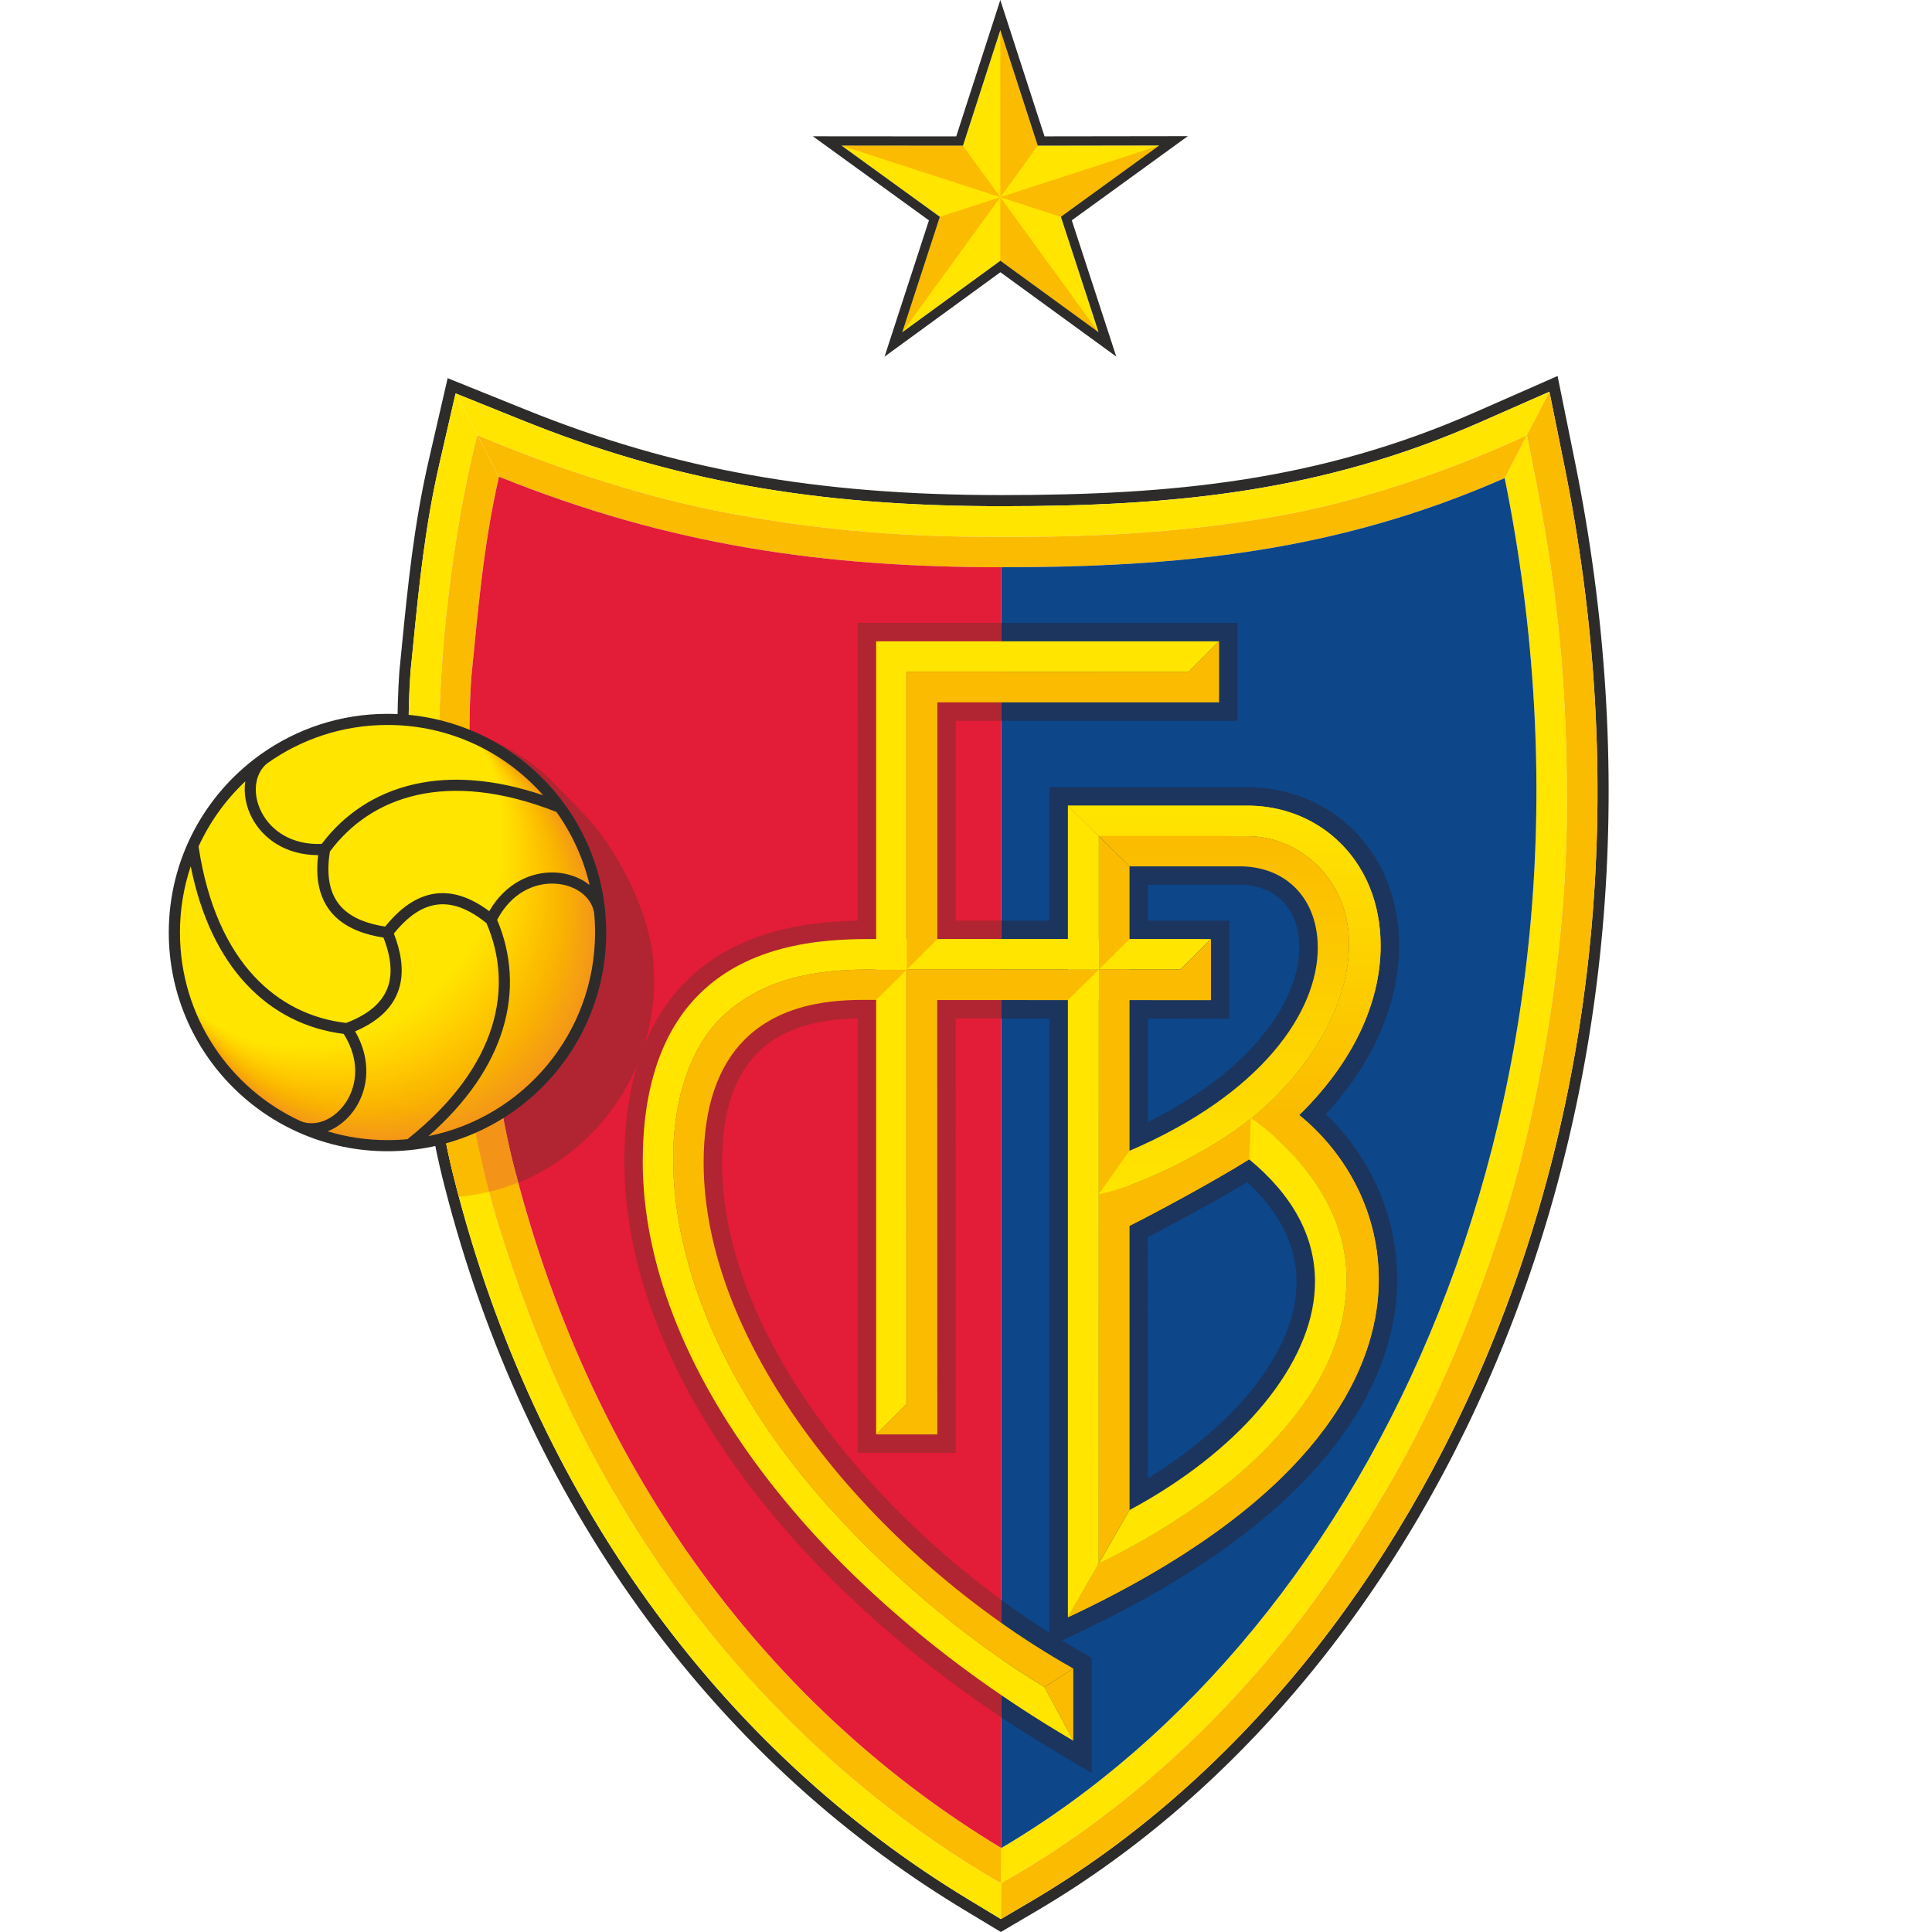 <svg width="50" height="50" viewBox="0 0 50 50" fill="none" xmlns="http://www.w3.org/2000/svg">
<g clip-path="url(#clip0_4510_7913)">
<path d="M38.707 34.526C36.157 40.926 31.898 46.134 26.715 49.187L25.903 49.665L25.098 49.178C18.569 45.241 13.844 38.662 11.792 30.654C11.047 27.839 10.571 22.543 10.571 19.115C10.571 18.471 10.587 17.892 10.622 17.409L10.624 17.384L10.69 16.724C10.84 15.206 10.995 13.636 11.376 11.983L11.79 10.181L13.505 10.872C17.378 12.435 21.089 13.101 25.913 13.101C30.386 13.101 34.205 12.732 38.304 10.928L40.099 10.138L40.487 12.06C42.067 19.869 41.451 27.637 38.707 34.526ZM40.77 12.002L40.31 9.73L39.983 9.875L38.188 10.664C34.135 12.448 30.349 12.813 25.913 12.813C21.128 12.813 17.449 12.153 13.613 10.605L11.585 9.787L11.094 11.918C10.71 13.59 10.554 15.169 10.403 16.696L10.338 17.356C10.337 17.363 10.335 17.387 10.335 17.387C10.301 17.87 10.283 18.451 10.283 19.115C10.283 22.462 10.753 27.854 11.513 30.729C13.583 38.807 18.355 45.448 24.949 49.425L25.902 50L26.861 49.435C32.099 46.349 36.401 41.093 38.975 34.632C41.74 27.692 42.361 19.867 40.77 12.002" fill="#2D2C2B"/>
<path d="M18.497 13.21C21.853 13.886 24.596 13.894 25.912 13.894C27.257 13.894 30.342 13.899 33.496 13.274C36.723 12.627 39.517 11.261 39.517 11.261L40.099 10.138L38.305 10.928C34.205 12.732 30.386 13.101 25.914 13.101C21.09 13.101 17.379 12.435 13.505 10.872L11.79 10.181L12.353 11.26C12.353 11.26 15.32 12.57 18.497 13.21" fill="#FFE500"/>
<path d="M34.75 40.36C36.245 38.077 37.599 35.686 38.927 31.536C39.616 29.38 40.552 25.206 40.552 20.807C40.552 16.857 40.168 14.481 39.527 11.311C39.52 11.278 39.517 11.261 39.517 11.261L38.94 12.373C42.159 28.283 35.532 42.16 25.913 47.827L25.904 49.664L25.909 48.735C30.392 46.224 33.349 42.496 34.75 40.36Z" fill="#FFE500"/>
<path d="M25.754 48.653C23.948 47.594 20.058 45.023 16.785 40.077C14.98 37.324 13.855 34.769 12.901 31.71C11.855 28.353 11.359 23 11.359 19.407C11.359 16.312 11.867 13.156 12.347 11.273L12.353 11.259L11.79 10.181L11.376 11.983C10.995 13.636 10.84 15.206 10.69 16.724L10.624 17.385L10.623 17.409C10.588 17.892 10.571 18.471 10.571 19.115C10.571 22.543 11.048 27.839 11.792 30.654C13.844 38.662 18.569 45.241 25.098 49.178L25.904 49.665L25.909 48.736L25.754 48.653Z" fill="#FFE500"/>
<path d="M33.496 13.274C30.342 13.899 27.257 13.894 25.913 13.894C24.595 13.894 21.854 13.886 18.497 13.21C15.32 12.57 12.353 11.26 12.353 11.26L12.914 12.337C17.33 14.117 21.334 14.68 25.913 14.68C30.493 14.68 34.579 14.292 38.94 12.373L39.517 11.261C39.515 11.262 36.722 12.627 33.496 13.274Z" fill="#FBBB00"/>
<path d="M39.527 11.311C40.168 14.481 40.552 16.857 40.552 20.806C40.552 25.206 39.616 29.381 38.927 31.536C37.599 35.686 36.245 38.078 34.75 40.36C33.349 42.497 30.392 46.224 25.909 48.735L25.904 49.665L26.715 49.187C31.899 46.133 36.157 40.926 38.708 34.526C41.452 27.637 42.068 19.869 40.488 12.06L40.099 10.138L39.517 11.26C39.517 11.26 39.52 11.278 39.527 11.311Z" fill="#FBBB00"/>
<path d="M12.914 12.337L12.353 11.26L12.347 11.273C11.867 13.156 11.359 16.313 11.359 19.407C11.359 23 11.855 28.353 12.901 31.71C13.855 34.769 14.98 37.324 16.785 40.077C20.058 45.023 23.948 47.594 25.755 48.653L25.909 48.736L25.914 47.826C20.023 44.273 15.369 38.259 13.32 30.257C12.495 27.144 11.983 20.486 12.197 17.523C12.371 15.814 12.505 14.115 12.914 12.337Z" fill="#FBBB00"/>
<path d="M25.913 14.68C21.334 14.68 17.33 14.117 12.914 12.337C12.505 14.115 12.371 15.814 12.198 17.523C11.983 20.486 12.495 27.144 13.32 30.257C15.369 38.259 20.022 44.273 25.913 47.826V14.68Z" fill="#E31C37"/>
<path d="M25.914 47.826C35.532 42.16 42.159 28.283 38.941 12.373C34.579 14.292 30.493 14.68 25.914 14.68V47.826Z" fill="#0D4689"/>
<path d="M32.278 30.594C33.124 31.376 33.555 32.24 33.555 33.173C33.555 33.276 33.55 33.379 33.54 33.484C33.377 35.111 31.932 36.889 29.708 38.257C29.708 36.892 29.704 32.549 29.703 32.019C30.356 31.682 31.439 31.098 32.278 30.594ZM32.085 22.897C32.873 22.897 33.434 23.344 33.585 24.092C33.612 24.226 33.626 24.367 33.626 24.514C33.626 25.867 32.446 27.681 29.707 29.038C29.707 28.153 29.706 26.98 29.706 26.358C30.306 26.359 31.816 26.361 31.816 26.361V23.825C31.816 23.825 30.306 23.825 29.707 23.825C29.707 23.459 29.707 23.263 29.708 22.897H32.085V22.897ZM25.913 44.445C26.406 44.774 26.914 45.093 27.433 45.4L28.254 45.884V42.905L27.978 42.748C27.813 42.654 27.648 42.556 27.482 42.457C27.703 42.352 27.938 42.241 27.938 42.241C34.235 39.259 35.863 35.994 36.12 33.781C36.146 33.556 36.159 33.33 36.159 33.106C36.159 31.505 35.495 29.975 34.313 28.833C35.696 27.327 36.207 25.78 36.207 24.476C36.207 23.849 36.089 23.279 35.895 22.797C35.291 21.302 33.903 20.373 32.273 20.373H27.161C27.161 20.373 27.16 23.053 27.159 23.825H25.913L25.908 26.357H27.159C27.159 27.373 27.161 42.012 27.161 42.258C26.741 41.992 26.324 41.708 25.911 41.406L25.913 44.445V44.445ZM25.91 18.655H32.026V16.12H31.481H25.911L25.91 18.655Z" fill="#1B355F"/>
<path d="M25.911 16.12H22.199C22.199 16.12 22.198 22.893 22.198 23.828C21.012 23.852 19.123 24.03 17.752 25.4C16.695 26.457 16.159 28.024 16.159 30.06C16.159 32.745 17.265 35.627 19.358 38.397C21.038 40.621 23.282 42.688 25.912 44.444L25.912 41.405C22.063 38.581 18.686 34.213 18.686 30.084C18.686 28.804 18.999 27.846 19.616 27.235C20.373 26.485 21.466 26.369 22.199 26.355V37.6H24.734C24.734 37.6 24.732 27.343 24.731 26.358H25.898L25.91 23.825H24.734V18.655H25.906L25.911 16.12Z" fill="#B02531"/>
<path d="M23.467 17.391C23.601 17.391 30.758 17.39 30.758 17.39L31.549 16.597H31.481H22.675V37.124L23.466 36.331C23.466 36.331 23.467 17.523 23.467 17.391Z" fill="#FFE500"/>
<path d="M27.778 43.182L27.744 43.163C25.176 41.708 22.805 39.647 21.07 37.358C19.199 34.89 18.21 32.375 18.21 30.084C18.21 28.672 18.57 27.6 19.28 26.896C20.331 25.855 21.863 25.871 22.599 25.878C22.599 25.878 22.637 25.878 22.675 25.878L23.468 25.093H23.466C23.428 25.092 22.507 25.091 22.507 25.091C21.206 25.091 19.823 25.273 18.732 26.27C17.937 26.996 17.405 28.341 17.422 30.07C17.445 32.505 18.484 35.189 20.348 37.661C22.085 39.966 24.573 42.151 26.912 43.587L27.029 43.659L27.778 43.182Z" fill="#FBBB00"/>
<path d="M27.029 43.659L27.777 45.05V43.182L27.029 43.659Z" fill="#FBBB00"/>
<path d="M22.675 24.301C21.646 24.301 19.522 24.304 18.089 25.737C17.124 26.702 16.634 28.156 16.634 30.06C16.634 32.64 17.707 35.424 19.737 38.11C21.695 40.701 24.44 43.08 27.675 44.989L27.778 45.05L27.029 43.659L26.911 43.587C24.573 42.151 22.086 39.966 20.348 37.661C18.484 35.189 17.446 32.505 17.422 30.07C17.405 28.341 17.937 26.997 18.732 26.27C19.823 25.273 21.206 25.091 22.507 25.091C22.507 25.091 22.634 25.092 22.673 25.092H23.468L22.675 24.301Z" fill="#FFE500"/>
<path d="M23.468 25.092L30.547 25.091L31.339 24.302L22.674 24.301" fill="#FFE500"/>
<path d="M23.467 25.091C23.466 30.336 23.466 36.331 23.466 36.331L22.676 37.123H24.258C24.258 37.123 24.255 26.015 24.255 25.881C24.383 25.881 31.34 25.884 31.34 25.884V24.301L30.548 25.091H23.467Z" fill="#FBBB00"/>
<path d="M24.259 24.302H24.258V18.178H31.55V16.596L30.759 17.387C30.759 17.387 23.602 17.388 23.468 17.388C23.468 17.446 23.468 21.045 23.467 25.091L24.259 24.302Z" fill="#FBBB00"/>
<path d="M32.186 21.637C32.186 21.637 31.024 21.64 32.307 21.64C33.589 21.64 34.916 22.716 34.916 24.424C34.916 26.133 33.763 27.833 32.391 28.937C31.259 29.848 29.376 30.736 28.434 30.905L29.228 31.727C29.866 31.406 31.364 30.606 32.33 30.004L33.625 28.857C35.172 27.341 35.731 25.77 35.731 24.476C35.731 23.915 35.627 23.406 35.453 22.976C34.923 21.664 33.705 20.85 32.273 20.85H27.637L28.438 21.639L32.186 21.637Z" fill="#FBBB00"/>
<path d="M28.438 25.091L28.436 40.466L29.233 39.08L29.232 25.091H28.438Z" fill="#FBBB00"/>
<path d="M29.232 24.302V22.421L28.438 21.639L28.438 25.091L29.232 24.302Z" fill="#FBBB00"/>
<path d="M34.85 33.077C34.85 34.459 34.326 35.942 32.632 37.625C30.938 39.307 28.436 40.466 28.436 40.466L27.637 41.856L27.735 41.81C33.834 38.921 35.404 35.819 35.647 33.726C35.671 33.519 35.682 33.312 35.682 33.107C35.682 31.481 34.938 29.932 33.625 28.857L32.369 28.935C32.369 28.935 34.85 30.526 34.85 33.077Z" fill="#FBBB00"/>
<path d="M27.637 20.849L28.438 21.638L32.186 21.637C32.186 21.637 31.024 21.64 32.307 21.64C33.589 21.64 34.916 22.715 34.916 24.424C34.916 26.132 33.764 27.831 32.393 28.935L33.625 28.857C35.171 27.341 35.731 25.77 35.731 24.476C35.731 23.915 35.627 23.405 35.453 22.975C34.924 21.663 33.705 20.849 32.272 20.849H27.637V20.849Z" fill="url(#paint0_linear_4510_7913)"/>
<path d="M32.37 28.954C31.236 29.858 29.37 30.737 28.434 30.905L29.227 31.727C29.866 31.406 31.364 30.606 32.329 30.004L32.37 28.954Z" fill="#FBBB00"/>
<path d="M34.85 33.077C34.85 34.459 34.326 35.942 32.632 37.625C30.938 39.307 28.436 40.466 28.436 40.466L27.637 41.856L27.735 41.81C33.834 38.921 35.404 35.819 35.647 33.726C35.671 33.519 35.682 33.312 35.682 33.107C35.682 31.481 34.938 29.932 33.625 28.857L32.369 28.935C32.369 28.935 34.85 30.526 34.85 33.077Z" fill="#FBBB00"/>
<path d="M32.632 37.625C34.326 35.943 34.849 34.459 34.849 33.077C34.849 30.526 32.37 28.935 32.37 28.935L32.33 30.005C33.459 30.939 34.032 32.001 34.032 33.166C34.032 33.286 34.026 33.408 34.013 33.531C33.819 35.479 31.99 37.598 29.233 39.08L28.436 40.467C28.437 40.466 30.937 39.307 32.632 37.625Z" fill="#FFE500"/>
<path d="M28.438 21.638L29.232 22.421H32.085C33.102 22.421 33.855 23.025 34.052 23.997C34.087 24.167 34.104 24.344 34.104 24.526C34.104 26.185 32.658 28.313 29.23 29.783L28.434 30.905C29.375 30.736 31.259 29.847 32.39 28.937C33.763 27.832 34.915 26.133 34.915 24.424C34.915 22.716 33.589 21.64 32.306 21.64C31.024 21.64 32.186 21.637 32.186 21.637L28.438 21.638Z" fill="url(#paint1_linear_4510_7913)"/>
<path d="M27.637 25.881C27.637 28.952 27.637 33.896 27.637 41.856L28.436 40.465L28.438 25.09L27.637 25.881Z" fill="#FFE500"/>
<path d="M28.438 25.091V21.639L27.637 20.85C27.637 20.85 27.637 20.063 27.637 25.091H28.438Z" fill="#FFE500"/>
<path d="M16.902 24.823C16.902 24.821 16.902 24.82 16.901 24.818C16.77 23.48 15.916 21.868 15.015 20.967L14.201 20.133C13.673 19.612 12.848 19.172 12.15 18.888C12.125 22.199 12.605 27.559 13.32 30.258C13.35 30.377 13.383 30.493 13.415 30.611C15.475 29.763 16.929 27.736 16.929 25.374C16.929 25.199 16.919 25.025 16.904 24.854C16.904 24.843 16.904 24.834 16.902 24.823Z" fill="#B02531"/>
<path d="M11.364 19.964C11.098 19.964 10.837 19.984 10.582 20.021C10.654 23.42 11.11 28.077 11.792 30.655C11.82 30.761 11.849 30.866 11.877 30.972C12.142 30.948 12.402 30.904 12.655 30.844C11.825 27.669 11.407 23.226 11.364 19.964Z" fill="#FBBB00"/>
<path d="M12.655 30.844C12.916 30.782 13.169 30.702 13.413 30.604C13.382 30.489 13.35 30.374 13.32 30.258C12.682 27.849 12.231 23.32 12.159 20.02C11.902 19.984 11.64 19.963 11.374 19.963C11.37 19.963 11.367 19.964 11.363 19.964C11.407 23.226 11.826 27.669 12.655 30.844Z" fill="#F39419"/>
<path d="M10.028 29.65C13.075 29.65 15.544 27.181 15.544 24.134C15.544 21.088 13.075 18.618 10.028 18.618C6.982 18.618 4.512 21.088 4.512 24.134C4.512 27.181 6.982 29.65 10.028 29.65Z" fill="#FFE500"/>
<path d="M12.443 19.174C13.003 20.037 13.057 20.541 13.057 21.647C13.057 24.694 10.588 27.163 7.541 27.163C6.435 27.163 5.774 26.758 4.911 26.198" stroke="#FFE500" stroke-width="0.206"/>
<path d="M4.915 26.204C5.777 26.768 6.441 27.175 7.547 27.178C7.92 27.179 8.284 27.143 8.637 27.073C10.732 26.659 12.402 25.055 12.911 22.994C13.017 22.564 13.073 22.114 13.072 21.651C13.069 20.545 13.01 20.038 12.447 19.175" stroke="#FFE400" stroke-width="0.206"/>
<path d="M4.918 26.21C5.779 26.778 6.446 27.189 7.554 27.193C7.927 27.195 8.292 27.16 8.646 27.09C10.748 26.679 12.423 25.069 12.929 23.002C13.034 22.57 13.089 22.119 13.086 21.655C13.081 20.549 13.017 20.038 12.451 19.178" stroke="#FFE400" stroke-width="0.206"/>
<path d="M4.921 26.216C5.781 26.787 6.452 27.201 7.561 27.208C7.935 27.211 8.301 27.177 8.655 27.108C10.764 26.699 12.444 25.083 12.946 23.009C13.051 22.577 13.104 22.124 13.1 21.659C13.092 20.554 13.024 20.039 12.455 19.18" stroke="#FFE400" stroke-width="0.206"/>
<path d="M4.924 26.223C5.784 26.797 6.457 27.214 7.567 27.223C7.942 27.227 8.309 27.193 8.664 27.125C10.78 26.718 12.465 25.098 12.963 23.017C13.068 22.583 13.12 22.129 13.115 21.663C13.104 20.557 13.031 20.04 12.459 19.182" stroke="#FFE300" stroke-width="0.206"/>
<path d="M4.927 26.229C5.786 26.807 6.462 27.226 7.574 27.238C7.949 27.242 8.317 27.21 8.674 27.142C10.795 26.738 12.486 25.111 12.981 23.024C13.085 22.589 13.136 22.134 13.129 21.668C13.115 20.561 13.037 20.04 12.462 19.184" stroke="#FFE200" stroke-width="0.206"/>
<path d="M4.931 26.235C5.788 26.817 6.467 27.239 7.58 27.254C7.956 27.259 8.325 27.227 8.683 27.159C10.811 26.759 12.507 25.126 12.999 23.033C13.102 22.595 13.152 22.139 13.144 21.673C13.127 20.565 13.044 20.042 12.466 19.187" stroke="#FFE200" stroke-width="0.206"/>
<path d="M4.934 26.241C5.79 26.826 6.472 27.252 7.587 27.269C7.963 27.275 8.333 27.243 8.693 27.176C10.827 26.778 12.527 25.14 13.016 23.04C13.119 22.601 13.167 22.144 13.158 21.677C13.139 20.569 13.051 20.043 12.47 19.189" stroke="#FFE200" stroke-width="0.206"/>
<path d="M4.937 26.247C5.793 26.837 6.477 27.264 7.593 27.284C7.971 27.291 8.341 27.26 8.702 27.193C10.842 26.798 12.548 25.154 13.034 23.048C13.136 22.607 13.183 22.149 13.172 21.681C13.151 20.573 13.058 20.043 12.474 19.191" stroke="#FFE100" stroke-width="0.206"/>
<path d="M4.941 26.253C5.795 26.846 6.483 27.277 7.6 27.299C7.978 27.307 8.35 27.277 8.711 27.21C10.858 26.818 12.569 25.168 13.052 23.055C13.152 22.613 13.198 22.154 13.187 21.685C13.16 20.577 13.065 20.044 12.478 19.193" stroke="#FFE000" stroke-width="0.206"/>
<path d="M4.944 26.26C5.797 26.856 6.488 27.289 7.606 27.314C7.985 27.323 8.358 27.294 8.72 27.228C10.873 26.838 12.59 25.183 13.069 23.063C13.169 22.619 13.213 22.159 13.201 21.689C13.171 20.581 13.072 20.045 12.482 19.195" stroke="#FFE000" stroke-width="0.206"/>
<path d="M4.947 26.266C5.8 26.866 6.493 27.302 7.613 27.329C7.992 27.339 8.366 27.31 8.73 27.246C10.889 26.859 12.612 25.197 13.087 23.071C13.186 22.625 13.229 22.164 13.215 21.693C13.183 20.585 13.079 20.045 12.486 19.198" stroke="#FFE000" stroke-width="0.206"/>
<path d="M4.95 26.272C5.802 26.876 6.499 27.315 7.62 27.344C8 27.355 8.374 27.327 8.739 27.262C10.905 26.878 12.633 25.211 13.104 23.078C13.203 22.631 13.245 22.169 13.23 21.697C13.195 20.588 13.086 20.046 12.49 19.199" stroke="#FFDF00" stroke-width="0.206"/>
<path d="M4.953 26.278C5.804 26.885 6.504 27.328 7.626 27.359C8.007 27.371 8.382 27.343 8.748 27.279C10.92 26.898 12.654 25.225 13.121 23.085C13.22 22.638 13.261 22.174 13.244 21.702C13.205 20.593 13.092 20.047 12.494 19.202" stroke="#FFDF00" stroke-width="0.206"/>
<path d="M4.957 26.285C5.806 26.895 6.509 27.34 7.633 27.375C8.014 27.387 8.39 27.36 8.757 27.297C10.936 26.918 12.674 25.239 13.139 23.093C13.236 22.644 13.276 22.179 13.258 21.706C13.216 20.596 13.098 20.048 12.498 19.204" stroke="#FFDF00" stroke-width="0.206"/>
<path d="M4.96 26.291C5.809 26.905 6.514 27.353 7.639 27.39C8.022 27.402 8.399 27.377 8.767 27.314C10.951 26.938 12.695 25.253 13.157 23.101C13.254 22.65 13.292 22.183 13.273 21.71C13.228 20.6 13.106 20.049 12.502 19.206" stroke="#FFDE00" stroke-width="0.206"/>
<path d="M4.963 26.297C5.811 26.915 6.519 27.366 7.645 27.405C8.029 27.419 8.407 27.394 8.776 27.331C10.967 26.958 12.716 25.267 13.174 23.108C13.27 22.656 13.307 22.189 13.287 21.715C13.24 20.605 13.113 20.05 12.505 19.209" stroke="#FFDD00" stroke-width="0.206"/>
<path d="M4.967 26.303C5.814 26.925 6.524 27.378 7.652 27.42C8.036 27.435 8.415 27.41 8.785 27.349C10.983 26.978 12.737 25.282 13.192 23.116C13.287 22.663 13.323 22.194 13.302 21.719C13.251 20.609 13.12 20.05 12.509 19.211" stroke="#FFDD00" stroke-width="0.206"/>
<path d="M4.97 26.309C5.816 26.935 6.53 27.391 7.659 27.435C8.043 27.451 8.423 27.427 8.795 27.366C10.998 26.998 12.758 25.296 13.21 23.123C13.304 22.669 13.339 22.199 13.316 21.723C13.263 20.612 13.126 20.051 12.513 19.213" stroke="#FFDC00" stroke-width="0.206"/>
<path d="M4.973 26.316C5.818 26.945 6.535 27.403 7.664 27.45C8.05 27.467 8.431 27.444 8.804 27.383C11.014 27.018 12.779 25.311 13.227 23.131C13.32 22.675 13.354 22.204 13.33 21.727C13.274 20.616 13.133 20.052 12.517 19.215" stroke="#FFDC00" stroke-width="0.206"/>
<path d="M4.976 26.322C5.82 26.954 6.54 27.417 7.671 27.465C8.058 27.483 8.439 27.461 8.813 27.4C11.029 27.038 12.8 25.325 13.244 23.139C13.338 22.681 13.37 22.209 13.344 21.732C13.285 20.621 13.14 20.053 12.521 19.218" stroke="#FFDB00" stroke-width="0.206"/>
<path d="M4.979 26.328C5.822 26.963 6.545 27.429 7.678 27.48C8.064 27.499 8.448 27.477 8.822 27.417C11.045 27.058 12.821 25.338 13.262 23.146C13.354 22.687 13.385 22.214 13.359 21.736C13.297 20.624 13.147 20.054 12.524 19.219" stroke="#FFDB00" stroke-width="0.206"/>
<path d="M4.983 26.334C5.825 26.974 6.551 27.442 7.685 27.495C8.072 27.515 8.456 27.494 8.832 27.434C11.061 27.078 12.842 25.352 13.28 23.154C13.372 22.693 13.401 22.219 13.374 21.74C13.309 20.628 13.153 20.055 12.528 19.222" stroke="#FFDA00" stroke-width="0.206"/>
<path d="M4.986 26.34C5.827 26.983 6.556 27.454 7.69 27.51C8.079 27.531 8.464 27.511 8.841 27.451C11.076 27.097 12.863 25.366 13.297 23.162C13.388 22.699 13.416 22.224 13.388 21.744C13.32 20.632 13.161 20.055 12.532 19.224" stroke="#FFDA00" stroke-width="0.206"/>
<path d="M4.989 26.346C5.829 26.993 6.561 27.466 7.697 27.525C8.086 27.547 8.472 27.527 8.85 27.468C11.092 27.117 12.884 25.38 13.315 23.169C13.405 22.705 13.433 22.229 13.402 21.748C13.331 20.636 13.167 20.056 12.536 19.226" stroke="#FFD900" stroke-width="0.206"/>
<path d="M4.992 26.352C5.831 27.003 6.567 27.477 7.704 27.54C8.094 27.562 8.48 27.544 8.86 27.485C11.108 27.137 12.905 25.395 13.332 23.177C13.422 22.711 13.448 22.234 13.416 21.752C13.343 20.64 13.174 20.057 12.54 19.228" stroke="#FFD900" stroke-width="0.206"/>
<path d="M4.996 26.358C5.834 27.013 6.571 27.489 7.711 27.555C8.101 27.578 8.489 27.561 8.869 27.503C11.123 27.157 12.926 25.409 13.35 23.184C13.439 22.717 13.464 22.239 13.431 21.756C13.354 20.643 13.181 20.058 12.544 19.23" stroke="#FFD800" stroke-width="0.206"/>
<path d="M4.999 26.365C5.836 27.023 6.577 27.502 7.717 27.571C8.108 27.594 8.497 27.578 8.878 27.52C11.139 27.177 12.947 25.424 13.368 23.192C13.456 22.723 13.48 22.244 13.445 21.761C13.366 20.648 13.188 20.058 12.548 19.232" stroke="#FFD800" stroke-width="0.206"/>
<path d="M5.002 26.371C5.838 27.032 6.582 27.515 7.723 27.586C8.115 27.61 8.504 27.594 8.887 27.537C11.154 27.198 12.967 25.437 13.385 23.2C13.472 22.73 13.495 22.249 13.459 21.765C13.378 20.652 13.194 20.059 12.551 19.235" stroke="#FFD800" stroke-width="0.206"/>
<path d="M5.005 26.377C5.841 27.043 6.587 27.528 7.73 27.601C8.122 27.627 8.513 27.611 8.897 27.555C11.17 27.218 12.989 25.452 13.402 23.207C13.489 22.736 13.511 22.254 13.474 21.77C13.389 20.655 13.201 20.06 12.555 19.238" stroke="#FFD700" stroke-width="0.206"/>
<path d="M5.008 26.383C5.842 27.052 6.592 27.54 7.736 27.616C8.13 27.642 8.521 27.628 8.906 27.571C11.186 27.237 13.01 25.465 13.42 23.215C13.506 22.742 13.526 22.259 13.489 21.773C13.401 20.659 13.208 20.06 12.559 19.239" stroke="#FFD700" stroke-width="0.206"/>
<path d="M5.011 26.39C5.845 27.062 6.597 27.553 7.743 27.631C8.137 27.658 8.529 27.644 8.915 27.589C11.201 27.258 13.031 25.48 13.438 23.223C13.523 22.748 13.542 22.264 13.503 21.778C13.412 20.664 13.215 20.062 12.563 19.242" stroke="#FFD600" stroke-width="0.206"/>
<path d="M5.015 26.396C5.847 27.072 6.603 27.565 7.75 27.646C8.143 27.674 8.537 27.661 8.924 27.606C11.217 27.277 13.051 25.494 13.455 23.23C13.539 22.755 13.558 22.269 13.517 21.782C13.424 20.668 13.222 20.063 12.567 19.244" stroke="#FFD600" stroke-width="0.206"/>
<path d="M5.018 26.402C5.849 27.082 6.608 27.578 7.756 27.661C8.151 27.69 8.545 27.678 8.933 27.623C11.232 27.297 13.072 25.508 13.473 23.238C13.556 22.761 13.573 22.274 13.531 21.786C13.435 20.671 13.228 20.064 12.57 19.246" stroke="#FFD500" stroke-width="0.206"/>
<path d="M5.021 26.408C5.852 27.091 6.613 27.59 7.762 27.676C8.158 27.706 8.553 27.695 8.943 27.64C11.248 27.317 13.093 25.522 13.49 23.245C13.573 22.767 13.589 22.279 13.545 21.79C13.447 20.675 13.235 20.064 12.575 19.247" stroke="#FFD400" stroke-width="0.206"/>
<path d="M5.024 26.414C5.854 27.101 6.619 27.603 7.769 27.692C8.166 27.722 8.561 27.711 8.952 27.657C11.264 27.337 13.114 25.537 13.508 23.253C13.59 22.773 13.605 22.284 13.56 21.795C13.458 20.679 13.242 20.065 12.579 19.25" stroke="#FFD400" stroke-width="0.206"/>
<path d="M5.028 26.42C5.856 27.111 6.624 27.615 7.776 27.707C8.173 27.738 8.57 27.728 8.962 27.674C11.279 27.357 13.136 25.551 13.526 23.261C13.607 22.779 13.62 22.289 13.575 21.799C13.47 20.683 13.249 20.065 12.583 19.253" stroke="#FFD300" stroke-width="0.206"/>
<path d="M5.031 26.427C5.859 27.121 6.628 27.628 7.782 27.722C8.18 27.754 8.577 27.745 8.97 27.692C11.294 27.377 13.156 25.565 13.543 23.268C13.623 22.785 13.636 22.294 13.588 21.803C13.481 20.687 13.256 20.067 12.586 19.255" stroke="#FFD300" stroke-width="0.206"/>
<path d="M5.034 26.433C5.861 27.131 6.634 27.641 7.788 27.737C8.187 27.77 8.586 27.762 8.98 27.709C11.311 27.397 13.177 25.58 13.561 23.276C13.641 22.791 13.652 22.299 13.603 21.807C13.492 20.691 13.263 20.068 12.59 19.257" stroke="#FFD200" stroke-width="0.206"/>
<path d="M5.037 26.439C5.863 27.141 6.639 27.654 7.795 27.752C8.194 27.786 8.594 27.778 8.989 27.726C11.326 27.417 13.198 25.593 13.578 23.284C13.658 22.797 13.668 22.304 13.618 21.812C13.504 20.696 13.27 20.069 12.594 19.259" stroke="#FFD200" stroke-width="0.206"/>
<path d="M5.041 26.445C5.865 27.151 6.645 27.667 7.802 27.767C8.202 27.802 8.602 27.796 8.999 27.743C11.342 27.437 13.219 25.608 13.596 23.291C13.675 22.804 13.684 22.309 13.632 21.816C13.515 20.699 13.277 20.069 12.598 19.262" stroke="#FFD100" stroke-width="0.206"/>
<path d="M5.044 26.451C5.868 27.16 6.65 27.679 7.808 27.782C8.209 27.818 8.61 27.812 9.008 27.76C11.357 27.456 13.24 25.622 13.613 23.299C13.691 22.809 13.699 22.313 13.646 21.82C13.527 20.703 13.283 20.07 12.601 19.264" stroke="#FFD100" stroke-width="0.206"/>
<path d="M5.047 26.458C5.87 27.17 6.655 27.692 7.814 27.797C8.216 27.834 8.618 27.828 9.017 27.778C11.373 27.476 13.261 25.636 13.631 23.306C13.708 22.816 13.714 22.319 13.66 21.824C13.539 20.707 13.29 20.07 12.605 19.266" stroke="#FFD000" stroke-width="0.206"/>
<path d="M5.05 26.464C5.872 27.18 6.66 27.704 7.821 27.812C8.223 27.849 8.627 27.845 9.026 27.795C11.389 27.497 13.282 25.65 13.648 23.314C13.725 22.822 13.73 22.324 13.675 21.828C13.55 20.711 13.297 20.072 12.609 19.268" stroke="#FFD000" stroke-width="0.206"/>
<path d="M5.053 26.47C5.875 27.189 6.666 27.716 7.828 27.828C8.23 27.866 8.635 27.862 9.036 27.812C11.404 27.517 13.303 25.665 13.666 23.321C13.742 22.828 13.746 22.329 13.689 21.833C13.562 20.715 13.304 20.072 12.613 19.27" stroke="#FFCF00" stroke-width="0.206"/>
<path d="M5.057 26.476C5.877 27.199 6.671 27.73 7.834 27.843C8.238 27.882 8.643 27.878 9.045 27.83C11.42 27.536 13.324 25.678 13.684 23.329C13.759 22.834 13.761 22.334 13.704 21.837C13.573 20.719 13.311 20.073 12.617 19.272" stroke="#FFCF00" stroke-width="0.206"/>
<path d="M5.06 26.482C5.879 27.209 6.676 27.742 7.841 27.858C8.245 27.897 8.651 27.895 9.054 27.847C11.435 27.556 13.345 25.693 13.701 23.336C13.775 22.84 13.777 22.339 13.718 21.841C13.585 20.723 13.317 20.074 12.621 19.274" stroke="#FFCE00" stroke-width="0.206"/>
<path d="M5.063 26.488C5.882 27.219 6.681 27.755 7.847 27.873C8.252 27.913 8.659 27.912 9.064 27.864C11.451 27.576 13.366 25.707 13.719 23.344C13.792 22.846 13.793 22.344 13.732 21.845C13.597 20.727 13.325 20.075 12.625 19.277" stroke="#FFCE00" stroke-width="0.206"/>
<path d="M5.066 26.495C5.883 27.229 6.686 27.767 7.854 27.888C8.26 27.93 8.667 27.929 9.073 27.881C11.467 27.596 13.387 25.721 13.736 23.352C13.809 22.853 13.809 22.349 13.747 21.849C13.608 20.73 13.331 20.076 12.629 19.279" stroke="#FFCD00" stroke-width="0.206"/>
<path d="M5.07 26.501C5.886 27.239 6.691 27.779 7.86 27.903C8.267 27.945 8.676 27.945 9.082 27.898C11.482 27.616 13.408 25.735 13.754 23.359C13.826 22.859 13.824 22.354 13.761 21.853C13.62 20.734 13.338 20.077 12.633 19.281" stroke="#FFCD00" stroke-width="0.206"/>
<path d="M5.073 26.507C5.889 27.249 6.697 27.793 7.867 27.918C8.274 27.961 8.684 27.962 9.092 27.915C11.498 27.636 13.428 25.75 13.771 23.367C13.843 22.865 13.84 22.359 13.775 21.857C13.631 20.739 13.345 20.077 12.637 19.284" stroke="#FFCC00" stroke-width="0.206"/>
<path d="M5.076 26.513C5.89 27.258 6.702 27.805 7.873 27.933C8.281 27.978 8.692 27.979 9.101 27.933C11.513 27.656 13.449 25.763 13.789 23.374C13.859 22.871 13.855 22.364 13.789 21.862C13.643 20.743 13.352 20.078 12.64 19.286" stroke="#FFCB00" stroke-width="0.206"/>
<path d="M5.079 26.519C5.893 27.268 6.707 27.818 7.88 27.948C8.288 27.994 8.7 27.996 9.11 27.95C11.529 27.676 13.47 25.778 13.806 23.382C13.876 22.877 13.872 22.369 13.804 21.866C13.654 20.746 13.358 20.079 12.644 19.288" stroke="#FFCB00" stroke-width="0.206"/>
<path d="M5.083 26.526C5.895 27.278 6.712 27.83 7.886 27.963C8.296 28.009 8.708 28.012 9.119 27.967C11.544 27.696 13.491 25.791 13.824 23.39C13.893 22.883 13.887 22.374 13.819 21.87C13.666 20.75 13.365 20.079 12.648 19.29" stroke="#FECB00" stroke-width="0.206"/>
<path d="M5.086 26.532C5.897 27.288 6.718 27.843 7.893 27.979C8.303 28.025 8.716 28.029 9.128 27.984C11.56 27.716 13.513 25.806 13.842 23.398C13.911 22.889 13.903 22.379 13.833 21.875C13.678 20.754 13.372 20.08 12.652 19.292" stroke="#FECA00" stroke-width="0.206"/>
<path d="M5.089 26.538C5.9 27.297 6.723 27.856 7.899 27.994C8.31 28.042 8.725 28.046 9.138 28.001C11.576 27.736 13.533 25.82 13.859 23.405C13.927 22.895 13.918 22.384 13.847 21.879C13.689 20.759 13.379 20.081 12.655 19.294" stroke="#FEC900" stroke-width="0.206"/>
<path d="M5.092 26.544C5.902 27.308 6.728 27.868 7.906 28.009C8.317 28.058 8.733 28.062 9.147 28.018C11.592 27.756 13.555 25.834 13.877 23.413C13.944 22.902 13.934 22.389 13.862 21.883C13.701 20.762 13.386 20.082 12.659 19.297" stroke="#FEC900" stroke-width="0.206"/>
<path d="M5.095 26.55C5.904 27.317 6.734 27.881 7.912 28.024C8.324 28.073 8.741 28.079 9.156 28.035C11.607 27.776 13.575 25.849 13.894 23.42C13.961 22.908 13.95 22.394 13.876 21.887C13.712 20.766 13.393 20.083 12.663 19.299" stroke="#FEC900" stroke-width="0.206"/>
<path d="M5.099 26.556C5.906 27.327 6.739 27.893 7.919 28.039C8.332 28.09 8.749 28.096 9.166 28.052C11.623 27.795 13.596 25.863 13.912 23.428C13.977 22.914 13.966 22.399 13.89 21.891C13.724 20.77 13.399 20.083 12.667 19.301" stroke="#FEC800" stroke-width="0.206"/>
<path d="M5.102 26.563C5.909 27.337 6.744 27.906 7.926 28.054C8.339 28.105 8.757 28.112 9.175 28.07C11.639 27.815 13.617 25.877 13.929 23.435C13.995 22.92 13.982 22.404 13.905 21.896C13.736 20.774 13.406 20.084 12.671 19.303" stroke="#FEC700" stroke-width="0.206"/>
<path d="M5.105 26.569C5.911 27.347 6.749 27.919 7.931 28.069C8.346 28.121 8.765 28.13 9.184 28.087C11.654 27.835 13.638 25.891 13.947 23.443C14.011 22.926 13.997 22.409 13.919 21.9C13.747 20.778 13.413 20.085 12.675 19.305" stroke="#FEC700" stroke-width="0.206"/>
<path d="M5.108 26.575C5.913 27.356 6.754 27.931 7.938 28.084C8.353 28.137 8.774 28.146 9.193 28.104C11.67 27.855 13.659 25.905 13.964 23.45C14.028 22.932 14.012 22.414 13.934 21.904C13.759 20.782 13.42 20.086 12.679 19.307" stroke="#FEC700" stroke-width="0.206"/>
<path d="M5.112 26.581C5.916 27.366 6.759 27.944 7.945 28.099C8.36 28.153 8.782 28.162 9.203 28.121C11.685 27.875 13.68 25.919 13.982 23.458C14.045 22.938 14.028 22.418 13.948 21.908C13.77 20.786 13.426 20.087 12.683 19.309" stroke="#FEC600" stroke-width="0.206"/>
<path d="M5.115 26.587C5.918 27.376 6.765 27.957 7.951 28.114C8.368 28.169 8.79 28.18 9.212 28.138C11.701 27.896 13.701 25.934 14 23.465C14.062 22.945 14.044 22.424 13.962 21.912C13.782 20.789 13.433 20.088 12.686 19.312" stroke="#FDC500" stroke-width="0.206"/>
<path d="M5.118 26.593C5.92 27.386 6.77 27.97 7.958 28.129C8.375 28.185 8.798 28.196 9.222 28.155C11.716 27.915 13.722 25.948 14.017 23.473C14.079 22.951 14.06 22.429 13.976 21.916C13.794 20.793 13.44 20.088 12.69 19.314" stroke="#FDC500" stroke-width="0.206"/>
<path d="M5.121 26.6C5.923 27.396 6.775 27.982 7.964 28.145C8.382 28.202 8.806 28.213 9.23 28.173C11.732 27.935 13.743 25.962 14.034 23.481C14.095 22.957 14.075 22.434 13.991 21.921C13.805 20.798 13.447 20.089 12.694 19.316" stroke="#FDC500" stroke-width="0.206"/>
<path d="M5.125 26.606C5.924 27.405 6.78 27.994 7.971 28.159C8.389 28.217 8.814 28.23 9.24 28.19C11.748 27.955 13.764 25.976 14.052 23.488C14.112 22.963 14.091 22.439 14.005 21.925C13.817 20.802 13.454 20.09 12.698 19.318" stroke="#FDC400" stroke-width="0.206"/>
<path d="M5.128 26.612C5.927 27.415 6.786 28.007 7.977 28.174C8.396 28.233 8.822 28.246 9.249 28.207C11.763 27.975 13.785 25.99 14.069 23.495C14.129 22.969 14.107 22.444 14.02 21.929C13.829 20.805 13.46 20.091 12.702 19.32" stroke="#FDC300" stroke-width="0.206"/>
<path d="M5.131 26.618C5.929 27.425 6.791 28.02 7.984 28.189C8.404 28.249 8.831 28.263 9.259 28.224C11.779 27.995 13.806 26.004 14.087 23.504C14.146 22.975 14.123 22.449 14.034 21.934C13.84 20.809 13.468 20.092 12.706 19.323" stroke="#FDC300" stroke-width="0.206"/>
<path d="M5.134 26.624C5.931 27.434 6.796 28.033 7.99 28.205C8.411 28.265 8.839 28.28 9.268 28.241C11.794 28.015 13.826 26.019 14.105 23.511C14.163 22.981 14.139 22.453 14.049 21.938C13.852 20.813 13.475 20.092 12.71 19.325" stroke="#FDC300" stroke-width="0.206"/>
<path d="M5.137 26.631C5.934 27.445 6.801 28.045 7.997 28.219C8.418 28.281 8.847 28.296 9.277 28.259C11.81 28.035 13.847 26.032 14.123 23.519C14.18 22.987 14.154 22.459 14.063 21.942C13.863 20.817 13.481 20.093 12.713 19.327" stroke="#FDC200" stroke-width="0.206"/>
<path d="M5.141 26.637C5.936 27.454 6.806 28.058 8.003 28.234C8.425 28.297 8.855 28.313 9.286 28.276C11.826 28.055 13.869 26.047 14.14 23.526C14.197 22.994 14.17 22.464 14.077 21.946C13.876 20.821 13.488 20.094 12.718 19.329" stroke="#FDC100" stroke-width="0.206"/>
<path d="M5.144 26.643C5.938 27.464 6.811 28.071 8.01 28.25C8.432 28.314 8.863 28.33 9.295 28.294C11.841 28.075 13.889 26.061 14.158 23.534C14.213 23 14.186 22.469 14.091 21.95C13.887 20.825 13.495 20.096 12.721 19.332" stroke="#FCC100" stroke-width="0.206"/>
<path d="M5.147 26.649C5.94 27.475 6.817 28.083 8.016 28.265C8.44 28.329 8.871 28.346 9.305 28.311C11.857 28.095 13.911 26.075 14.175 23.542C14.23 23.006 14.201 22.474 14.105 21.954C13.898 20.829 13.502 20.096 12.725 19.334" stroke="#FCC100" stroke-width="0.206"/>
<path d="M5.15 26.656C5.942 27.484 6.822 28.096 8.022 28.28C8.447 28.345 8.879 28.364 9.314 28.328C11.873 28.115 13.931 26.09 14.193 23.549C14.247 23.012 14.217 22.479 14.12 21.959C13.91 20.833 13.508 20.097 12.729 19.336" stroke="#FCC000" stroke-width="0.206"/>
<path d="M5.154 26.662C5.945 27.494 6.827 28.108 8.029 28.296C8.454 28.361 8.887 28.38 9.324 28.345C11.889 28.134 13.952 26.104 14.21 23.557C14.264 23.018 14.233 22.484 14.134 21.963C13.922 20.837 13.515 20.097 12.732 19.338" stroke="#FCBF00" stroke-width="0.206"/>
<path d="M5.157 26.668C5.947 27.503 6.833 28.121 8.036 28.31C8.461 28.377 8.896 28.396 9.333 28.362C11.904 28.154 13.973 26.118 14.228 23.564C14.281 23.025 14.248 22.489 14.149 21.968C13.934 20.841 13.523 20.098 12.736 19.34" stroke="#FCBF00" stroke-width="0.206"/>
<path d="M5.16 26.674C5.949 27.514 6.838 28.134 8.042 28.325C8.468 28.393 8.904 28.413 9.341 28.379C11.919 28.175 13.994 26.132 14.245 23.572C14.298 23.03 14.264 22.493 14.163 21.971C13.945 20.845 13.529 20.099 12.74 19.342" stroke="#FCBF00" stroke-width="0.206"/>
<path d="M5.163 26.68C5.952 27.523 6.843 28.147 8.049 28.34C8.476 28.41 8.912 28.43 9.351 28.397C11.935 28.194 14.015 26.147 14.263 23.58C14.315 23.037 14.28 22.499 14.178 21.976C13.957 20.849 13.536 20.1 12.744 19.345" stroke="#FCBE00" stroke-width="0.206"/>
<path d="M5.167 26.686C5.954 27.533 6.848 28.159 8.055 28.355C8.483 28.425 8.92 28.447 9.361 28.413C11.951 28.215 14.036 26.16 14.28 23.587C14.331 23.043 14.296 22.504 14.192 21.98C13.968 20.853 13.542 20.101 12.748 19.347" stroke="#FCBD00" stroke-width="0.206"/>
<path d="M5.17 26.693C5.957 27.543 6.853 28.172 8.062 28.371C8.491 28.441 8.928 28.464 9.37 28.431C11.967 28.235 14.058 26.175 14.298 23.595C14.348 23.049 14.312 22.509 14.206 21.984C13.98 20.857 13.55 20.102 12.752 19.349" stroke="#FCBD00" stroke-width="0.206"/>
<path d="M5.173 26.699C5.959 27.553 6.859 28.184 8.069 28.386C8.497 28.457 8.936 28.48 9.38 28.448C11.982 28.255 14.079 26.188 14.316 23.602C14.365 23.055 14.328 22.514 14.221 21.989C13.992 20.86 13.556 20.102 12.756 19.351" stroke="#FCBD00" stroke-width="0.206"/>
<path d="M5.176 26.705C5.961 27.562 6.864 28.197 8.075 28.401C8.504 28.473 8.944 28.497 9.388 28.465C11.998 28.274 14.099 26.203 14.333 23.61C14.382 23.061 14.343 22.519 14.235 21.993C14.003 20.864 13.563 20.103 12.76 19.353" stroke="#FBBC00" stroke-width="0.206"/>
<path d="M5.179 26.711C5.963 27.573 6.869 28.21 8.081 28.416C8.512 28.489 8.953 28.514 9.397 28.482C12.013 28.294 14.12 26.217 14.351 23.618C14.399 23.068 14.358 22.524 14.249 21.997C14.015 20.869 13.569 20.104 12.764 19.356" stroke="#FBBB00" stroke-width="0.206"/>
<path d="M5.183 26.717C5.965 27.582 6.874 28.222 8.088 28.431C8.519 28.505 8.961 28.53 9.407 28.499C12.029 28.314 14.141 26.231 14.368 23.625C14.416 23.073 14.374 22.529 14.264 22.001C14.027 20.872 13.577 20.104 12.768 19.358" stroke="#FBBB00" stroke-width="0.206"/>
<path d="M5.186 26.723C5.968 27.592 6.879 28.235 8.094 28.446C8.527 28.521 8.969 28.547 9.416 28.517C12.044 28.334 14.162 26.245 14.386 23.633C14.433 23.079 14.39 22.533 14.278 22.005C14.039 20.876 13.584 20.106 12.771 19.36" stroke="#FBBB00" stroke-width="0.206"/>
<path d="M5.189 26.73C5.97 27.602 6.885 28.248 8.101 28.461C8.533 28.537 8.977 28.564 9.426 28.534C12.06 28.354 14.183 26.26 14.403 23.641C14.449 23.086 14.406 22.539 14.292 22.009C14.05 20.88 13.591 20.106 12.775 19.362" stroke="#FBBA00" stroke-width="0.206"/>
<path d="M5.192 26.736C5.972 27.612 6.89 28.261 8.108 28.476C8.54 28.553 8.985 28.58 9.434 28.551C12.075 28.374 14.204 26.273 14.421 23.648C14.466 23.092 14.421 22.544 14.307 22.013C14.062 20.884 13.597 20.107 12.778 19.364" stroke="#FBB900" stroke-width="0.206"/>
<path d="M5.195 26.742C5.975 27.622 6.895 28.273 8.114 28.491C8.548 28.57 8.993 28.598 9.444 28.568C12.091 28.394 14.224 26.288 14.438 23.656C14.483 23.098 14.437 22.549 14.321 22.018C14.073 20.888 13.604 20.108 12.782 19.366" stroke="#FBB900" stroke-width="0.206"/>
<path d="M5.199 26.748C5.977 27.631 6.9 28.286 8.12 28.506C8.555 28.585 9.002 28.614 9.453 28.585C12.107 28.414 14.245 26.302 14.456 23.663C14.5 23.104 14.453 22.553 14.335 22.022C14.086 20.892 13.611 20.108 12.786 19.369" stroke="#FBB900" stroke-width="0.206"/>
<path d="M5.202 26.754C5.979 27.641 6.905 28.299 8.127 28.521C8.563 28.601 9.01 28.631 9.463 28.602C12.122 28.434 14.267 26.316 14.474 23.671C14.517 23.11 14.469 22.559 14.35 22.026C14.097 20.896 13.618 20.109 12.79 19.371" stroke="#FBB800" stroke-width="0.206"/>
<path d="M5.205 26.76C5.981 27.651 6.91 28.311 8.134 28.536C8.569 28.617 9.018 28.648 9.472 28.619C12.138 28.453 14.287 26.33 14.491 23.678C14.534 23.116 14.484 22.564 14.364 22.03C14.108 20.899 13.624 20.11 12.794 19.373" stroke="#FAB701" stroke-width="0.206"/>
<path d="M5.208 26.767C5.983 27.66 6.916 28.324 8.139 28.552C8.576 28.633 9.026 28.664 9.481 28.637C12.154 28.473 14.309 26.345 14.508 23.686C14.55 23.123 14.5 22.569 14.379 22.035C14.121 20.904 13.632 20.111 12.798 19.375" stroke="#FAB601" stroke-width="0.206"/>
<path d="M5.211 26.773C5.986 27.67 6.921 28.337 8.146 28.567C8.584 28.649 9.034 28.68 9.49 28.654C12.169 28.493 14.33 26.358 14.526 23.693C14.567 23.129 14.516 22.573 14.393 22.039C14.132 20.908 13.638 20.112 12.802 19.377" stroke="#FAB601" stroke-width="0.206"/>
<path d="M5.215 26.779C5.988 27.68 6.926 28.349 8.153 28.582C8.591 28.666 9.042 28.698 9.5 28.671C12.185 28.514 14.35 26.373 14.544 23.701C14.584 23.135 14.532 22.579 14.407 22.043C14.144 20.912 13.645 20.113 12.806 19.38" stroke="#FAB601" stroke-width="0.206"/>
<path d="M5.218 26.785C5.991 27.69 6.932 28.361 8.16 28.597C8.599 28.681 9.051 28.714 9.509 28.688C12.201 28.534 14.371 26.387 14.561 23.708C14.601 23.141 14.548 22.583 14.422 22.047C14.156 20.915 13.652 20.113 12.81 19.382" stroke="#FAB501" stroke-width="0.206"/>
<path d="M5.221 26.791C5.992 27.7 6.937 28.375 8.166 28.612C8.605 28.697 9.059 28.731 9.518 28.705C12.216 28.554 14.392 26.401 14.579 23.716C14.618 23.148 14.563 22.588 14.436 22.051C14.167 20.919 13.659 20.114 12.814 19.384" stroke="#FAB401" stroke-width="0.206"/>
<path d="M5.224 26.798C5.995 27.71 6.942 28.387 8.172 28.627C8.612 28.713 9.067 28.748 9.528 28.723C12.232 28.574 14.413 26.416 14.596 23.724C14.635 23.153 14.579 22.593 14.45 22.055C14.179 20.924 13.665 20.116 12.818 19.386" stroke="#FAB401" stroke-width="0.206"/>
<path d="M5.228 26.804C5.997 27.72 6.948 28.4 8.179 28.642C8.62 28.729 9.075 28.764 9.536 28.74C12.248 28.593 14.434 26.43 14.614 23.731C14.652 23.159 14.595 22.599 14.465 22.06C14.191 20.927 13.672 20.116 12.822 19.388" stroke="#FAB402" stroke-width="0.206"/>
<path d="M5.231 26.81C6 27.729 6.952 28.413 8.186 28.657C8.628 28.745 9.083 28.781 9.546 28.757C12.263 28.613 14.455 26.443 14.632 23.739C14.669 23.166 14.611 22.603 14.479 22.064C14.203 20.931 13.679 20.117 12.825 19.39" stroke="#F9B302" stroke-width="0.206"/>
<path d="M5.234 26.816C6.002 27.739 6.958 28.425 8.192 28.672C8.635 28.761 9.092 28.798 9.555 28.774C12.279 28.633 14.476 26.458 14.65 23.747C14.685 23.171 14.627 22.608 14.494 22.068C14.215 20.935 13.686 20.117 12.829 19.393" stroke="#F9B202" stroke-width="0.206"/>
<path d="M5.237 26.822C6.004 27.749 6.963 28.438 8.198 28.688C8.642 28.777 9.099 28.814 9.565 28.791C12.294 28.653 14.497 26.472 14.667 23.755C14.702 23.178 14.642 22.613 14.508 22.073C14.226 20.939 13.693 20.118 12.833 19.395" stroke="#F9B102" stroke-width="0.206"/>
<path d="M5.241 26.829C6.006 27.759 6.968 28.451 8.205 28.703C8.649 28.793 9.108 28.832 9.574 28.808C12.31 28.673 14.518 26.486 14.684 23.762C14.719 23.184 14.658 22.619 14.522 22.077C14.238 20.943 13.7 20.119 12.837 19.398" stroke="#F9B102" stroke-width="0.206"/>
<path d="M5.244 26.834C6.009 27.768 6.973 28.463 8.211 28.718C8.656 28.809 9.116 28.848 9.583 28.825C12.325 28.693 14.539 26.5 14.702 23.77C14.736 23.19 14.674 22.623 14.536 22.081C14.249 20.947 13.706 20.12 12.841 19.399" stroke="#F9B103" stroke-width="0.206"/>
<path d="M5.247 26.841C6.011 27.778 6.979 28.476 8.218 28.733C8.664 28.825 9.124 28.864 9.592 28.843C12.341 28.713 14.56 26.514 14.719 23.777C14.753 23.196 14.69 22.628 14.551 22.085C14.261 20.951 13.713 20.121 12.845 19.401" stroke="#F9B003" stroke-width="0.206"/>
<path d="M5.25 26.847C6.013 27.788 6.984 28.489 8.225 28.748C8.671 28.841 9.132 28.882 9.601 28.86C12.356 28.733 14.58 26.529 14.737 23.785C14.77 23.203 14.705 22.633 14.565 22.089C14.273 20.955 13.72 20.122 12.848 19.404" stroke="#F9AF03" stroke-width="0.206"/>
<path d="M5.254 26.853C6.016 27.798 6.989 28.502 8.231 28.763C8.678 28.857 9.14 28.898 9.611 28.878C12.372 28.753 14.602 26.543 14.755 23.792C14.786 23.209 14.721 22.639 14.58 22.094C14.285 20.959 13.727 20.122 12.852 19.406" stroke="#F9AF03" stroke-width="0.206"/>
<path d="M5.257 26.859C6.017 27.808 6.994 28.514 8.237 28.778C8.684 28.873 9.148 28.915 9.62 28.895C12.387 28.772 14.622 26.557 14.772 23.8C14.803 23.215 14.737 22.643 14.594 22.098C14.296 20.962 13.733 20.123 12.856 19.408" stroke="#F8AF03" stroke-width="0.206"/>
<path d="M5.26 26.866C6.02 27.818 6.999 28.527 8.244 28.793C8.692 28.889 9.156 28.932 9.63 28.912C12.403 28.793 14.644 26.571 14.79 23.808C14.82 23.221 14.753 22.648 14.608 22.102C14.308 20.966 13.74 20.124 12.86 19.41" stroke="#F8AE03" stroke-width="0.206"/>
<path d="M5.263 26.872C6.022 27.827 7.004 28.539 8.251 28.808C8.7 28.905 9.165 28.948 9.639 28.929C12.419 28.812 14.665 26.586 14.808 23.815C14.837 23.227 14.768 22.653 14.623 22.106C14.32 20.97 13.748 20.125 12.864 19.412" stroke="#F8AD04" stroke-width="0.206"/>
<path d="M5.267 26.878C6.025 27.837 7.01 28.552 8.257 28.823C8.707 28.922 9.173 28.965 9.648 28.946C12.434 28.832 14.686 26.599 14.825 23.823C14.854 23.233 14.785 22.659 14.637 22.11C14.332 20.974 13.754 20.126 12.867 19.415" stroke="#F8AD04" stroke-width="0.206"/>
<path d="M5.27 26.884C6.027 27.847 7.015 28.565 8.263 28.839C8.714 28.937 9.181 28.982 9.657 28.963C12.451 28.853 14.707 26.614 14.842 23.83C14.871 23.239 14.8 22.663 14.651 22.114C14.343 20.978 13.761 20.127 12.872 19.417" stroke="#F8AC05" stroke-width="0.206"/>
<path d="M5.273 26.89C6.029 27.857 7.02 28.578 8.27 28.853C8.721 28.953 9.189 28.998 9.667 28.98C12.466 28.873 14.727 26.628 14.86 23.837C14.888 23.245 14.816 22.668 14.666 22.118C14.355 20.982 13.768 20.127 12.875 19.419" stroke="#F8AC05" stroke-width="0.206"/>
<path d="M5.276 26.896C6.032 27.866 7.026 28.59 8.277 28.869C8.728 28.969 9.197 29.015 9.676 28.997C12.482 28.892 14.748 26.642 14.877 23.845C14.904 23.252 14.832 22.673 14.681 22.123C14.367 20.986 13.775 20.128 12.879 19.421" stroke="#F8AB06" stroke-width="0.206"/>
<path d="M5.279 26.903C6.033 27.877 7.03 28.606 8.283 28.884C8.735 28.986 9.205 29.032 9.685 29.015C12.497 28.913 14.769 26.656 14.895 23.853C14.921 23.258 14.847 22.678 14.694 22.128C14.379 20.989 13.781 20.128 12.883 19.423" stroke="#F8AB06" stroke-width="0.206"/>
<path d="M5.282 26.909C6.036 27.886 7.035 28.618 8.289 28.899C8.743 29.002 9.213 29.048 9.694 29.032C12.513 28.932 14.79 26.671 14.912 23.861C14.938 23.264 14.863 22.683 14.709 22.131C14.39 20.994 13.788 20.13 12.887 19.425" stroke="#F8AA07" stroke-width="0.206"/>
<path d="M5.286 26.915C6.038 27.896 7.041 28.631 8.296 28.914C8.749 29.018 9.221 29.066 9.704 29.049C12.528 28.953 14.812 26.685 14.93 23.869C14.955 23.27 14.879 22.688 14.723 22.136C14.403 20.997 13.796 20.131 12.891 19.428" stroke="#F7A908" stroke-width="0.206"/>
<path d="M5.289 26.921C6.04 27.906 7.046 28.644 8.303 28.929C8.757 29.034 9.229 29.082 9.713 29.066C12.544 28.972 14.832 26.699 14.948 23.876C14.972 23.276 14.895 22.693 14.738 22.14C14.414 21.001 13.802 20.131 12.895 19.43" stroke="#F7A909" stroke-width="0.206"/>
<path d="M5.292 26.927C6.043 27.916 7.051 28.656 8.309 28.944C8.764 29.05 9.238 29.099 9.723 29.084C12.56 28.992 14.853 26.713 14.966 23.884C14.989 23.282 14.911 22.698 14.752 22.144C14.426 21.005 13.809 20.132 12.899 19.432" stroke="#F7A80A" stroke-width="0.206"/>
<path d="M5.296 26.934C6.045 27.925 7.056 28.669 8.315 28.959C8.772 29.066 9.246 29.116 9.732 29.101C12.575 29.012 14.874 26.727 14.982 23.891C15.006 23.288 14.926 22.703 14.766 22.148C14.438 21.009 13.816 20.133 12.903 19.434" stroke="#F7A80A" stroke-width="0.206"/>
<path d="M5.299 26.94C6.047 27.935 7.061 28.681 8.322 28.974C8.779 29.082 9.254 29.132 9.741 29.118C12.591 29.032 14.895 26.741 15.001 23.899C15.022 23.294 14.942 22.708 14.78 22.153C14.449 21.013 13.822 20.133 12.906 19.436" stroke="#F7A70A" stroke-width="0.206"/>
<path d="M5.302 26.946C6.05 27.945 7.066 28.695 8.329 28.99C8.785 29.098 9.262 29.149 9.75 29.135C12.606 29.052 14.916 26.755 15.018 23.906C15.039 23.301 14.958 22.713 14.795 22.157C14.461 21.017 13.829 20.135 12.91 19.439" stroke="#F7A60B" stroke-width="0.206"/>
<path d="M5.305 26.952C6.052 27.955 7.072 28.707 8.335 29.005C8.793 29.114 9.27 29.166 9.76 29.152C12.622 29.072 14.937 26.77 15.036 23.914C15.056 23.307 14.974 22.718 14.81 22.161C14.473 21.02 13.836 20.136 12.914 19.441" stroke="#F7A50C" stroke-width="0.206"/>
<path d="M5.308 26.958C6.054 27.965 7.077 28.719 8.342 29.02C8.8 29.13 9.279 29.182 9.769 29.169C12.637 29.092 14.958 26.784 15.053 23.921C15.073 23.313 14.99 22.723 14.824 22.165C14.485 21.024 13.843 20.136 12.917 19.443" stroke="#F7A50C" stroke-width="0.206"/>
<path d="M5.312 26.965C6.057 27.975 7.082 28.733 8.348 29.035C8.808 29.146 9.287 29.199 9.778 29.187C12.653 29.112 14.979 26.798 15.071 23.929C15.09 23.32 15.005 22.728 14.838 22.17C14.496 21.029 13.85 20.137 12.921 19.446" stroke="#F6A50D" stroke-width="0.206"/>
<path d="M5.315 26.971C6.059 27.985 7.088 28.745 8.355 29.05C8.815 29.162 9.295 29.216 9.788 29.204C12.669 29.132 15 26.812 15.088 23.937C15.107 23.325 15.021 22.733 14.852 22.174C14.508 21.033 13.857 20.138 12.925 19.448" stroke="#F6A40E" stroke-width="0.206"/>
<path d="M5.318 26.977C6.061 27.994 7.093 28.758 8.361 29.065C8.821 29.178 9.303 29.232 9.796 29.221C12.684 29.152 15.021 26.826 15.106 23.944C15.124 23.331 15.037 22.737 14.867 22.178C14.52 21.036 13.864 20.138 12.929 19.449" stroke="#F6A30E" stroke-width="0.206"/>
<path d="M5.321 26.983C6.063 28.004 7.098 28.77 8.368 29.08C8.829 29.194 9.311 29.25 9.805 29.238C12.7 29.172 15.041 26.84 15.123 23.952C15.14 23.338 15.053 22.743 14.881 22.183C14.532 21.04 13.87 20.139 12.933 19.452" stroke="#F6A30E" stroke-width="0.206"/>
<path d="M5.324 26.989C6.065 28.014 7.103 28.783 8.374 29.095C8.836 29.21 9.319 29.266 9.815 29.255C12.716 29.192 15.063 26.855 15.141 23.959C15.157 23.344 15.068 22.748 14.895 22.187C14.543 21.044 13.877 20.14 12.937 19.454" stroke="#F6A20F" stroke-width="0.206"/>
<path d="M5.328 26.995C6.068 28.023 7.108 28.795 8.381 29.11C8.844 29.226 9.328 29.282 9.825 29.272C12.732 29.212 15.084 26.868 15.158 23.967C15.174 23.35 15.085 22.752 14.91 22.191C14.556 21.048 13.884 20.141 12.941 19.456" stroke="#F6A210" stroke-width="0.206"/>
<path d="M5.331 27.002C6.07 28.033 7.113 28.808 8.387 29.125C8.851 29.242 9.336 29.3 9.834 29.289C12.747 29.232 15.104 26.883 15.176 23.975C15.191 23.356 15.1 22.757 14.925 22.195C14.567 21.052 13.891 20.142 12.945 19.459" stroke="#F6A210" stroke-width="0.206"/>
<path d="M5.334 27.008C6.072 28.043 7.118 28.821 8.394 29.14C8.857 29.258 9.344 29.316 9.843 29.306C12.763 29.252 15.125 26.897 15.193 23.982C15.208 23.362 15.116 22.763 14.939 22.199C14.579 21.055 13.897 20.142 12.949 19.46" stroke="#F6A111" stroke-width="0.206"/>
<path d="M5.337 27.014C6.074 28.053 7.124 28.833 8.4 29.155C8.865 29.274 9.352 29.332 9.852 29.324C12.778 29.271 15.146 26.911 15.211 23.99C15.225 23.368 15.131 22.768 14.953 22.203C14.591 21.059 13.904 20.143 12.953 19.462" stroke="#F6A011" stroke-width="0.206"/>
<path d="M5.341 27.02C6.077 28.063 7.129 28.846 8.406 29.171C8.872 29.29 9.36 29.35 9.861 29.341C12.794 29.291 15.168 26.925 15.229 23.997C15.242 23.374 15.148 22.772 14.967 22.207C14.603 21.063 13.912 20.144 12.957 19.465" stroke="#F59F12" stroke-width="0.206"/>
<path d="M5.344 27.026C6.079 28.073 7.134 28.859 8.413 29.186C8.88 29.306 9.369 29.366 9.871 29.358C12.81 29.311 15.189 26.94 15.246 24.005C15.258 23.38 15.163 22.777 14.982 22.212C14.614 21.067 13.918 20.145 12.96 19.468" stroke="#F59F12" stroke-width="0.206"/>
<path d="M5.347 27.032C6.081 28.083 7.14 28.872 8.42 29.201C8.887 29.322 9.377 29.383 9.88 29.376C12.825 29.331 15.21 26.953 15.264 24.013C15.275 23.386 15.179 22.782 14.996 22.215C14.627 21.071 13.925 20.146 12.964 19.469" stroke="#F59F12" stroke-width="0.206"/>
<path d="M5.35 27.039C6.083 28.092 7.145 28.884 8.426 29.216C8.893 29.338 9.384 29.4 9.889 29.392C12.84 29.351 15.23 26.968 15.281 24.02C15.291 23.393 15.195 22.788 15.01 22.22C14.638 21.075 13.931 20.146 12.967 19.471" stroke="#F59E13" stroke-width="0.206"/>
<path d="M5.354 27.045C6.085 28.102 7.149 28.897 8.432 29.231C8.901 29.354 9.393 29.416 9.899 29.41C12.856 29.371 15.251 26.982 15.299 24.028C15.309 23.399 15.21 22.792 15.025 22.224C14.65 21.079 13.939 20.147 12.971 19.474" stroke="#F59D13" stroke-width="0.206"/>
<path d="M5.357 27.051C6.088 28.112 7.155 28.91 8.439 29.246C8.908 29.37 9.401 29.433 9.908 29.427C12.872 29.391 15.272 26.996 15.316 24.035C15.325 23.405 15.227 22.797 15.039 22.229C14.662 21.083 13.945 20.148 12.975 19.477" stroke="#F59C14" stroke-width="0.206"/>
<path d="M5.36 27.057C6.091 28.122 7.16 28.922 8.446 29.261C8.916 29.386 9.409 29.45 9.917 29.445C12.887 29.411 15.293 27.011 15.334 24.043C15.343 23.411 15.244 22.802 15.054 22.233C14.676 21.086 13.952 20.149 12.979 19.479" stroke="#F59C14" stroke-width="0.206"/>
<path d="M5.364 27.063C6.093 28.131 7.166 28.935 8.453 29.276C8.923 29.402 9.418 29.466 9.927 29.461C12.903 29.431 15.315 27.025 15.351 24.05C15.36 23.417 15.26 22.807 15.068 22.237C14.688 21.09 13.959 20.15 12.983 19.48" stroke="#F59B14" stroke-width="0.206"/>
<path d="M5.367 27.07C6.095 28.142 7.171 28.947 8.459 29.291C8.93 29.418 9.426 29.483 9.936 29.479C12.919 29.451 15.335 27.039 15.369 24.058C15.376 23.424 15.275 22.812 15.082 22.241C14.7 21.094 13.966 20.151 12.987 19.483" stroke="#F49B15" stroke-width="0.206"/>
<path d="M5.37 27.076C6.097 28.151 7.176 28.96 8.465 29.306C8.937 29.434 9.433 29.5 9.945 29.496C12.934 29.471 15.355 27.053 15.386 24.065C15.393 23.43 15.29 22.817 15.096 22.245C14.711 21.097 13.973 20.151 12.991 19.484" stroke="#F49A15" stroke-width="0.206"/>
<path d="M5.373 27.082C6.1 28.161 7.181 28.973 8.472 29.322C8.944 29.45 9.442 29.517 9.954 29.513C12.95 29.491 15.377 27.068 15.404 24.073C15.41 23.436 15.307 22.822 15.111 22.249C14.722 21.102 13.979 20.152 12.995 19.487" stroke="#F49A15" stroke-width="0.206"/>
<path d="M5.376 27.088C6.102 28.171 7.187 28.985 8.479 29.337C8.952 29.466 9.45 29.534 9.964 29.53C12.966 29.511 15.398 27.081 15.422 24.081C15.427 23.442 15.323 22.827 15.126 22.254C14.735 21.105 13.986 20.153 12.999 19.489" stroke="#F49916" stroke-width="0.206"/>
<path d="M5.38 27.094C6.104 28.181 7.192 28.998 8.485 29.352C8.959 29.482 9.458 29.55 9.973 29.547C12.981 29.531 15.419 27.096 15.44 24.088C15.444 23.448 15.338 22.832 15.14 22.258C14.746 21.109 13.994 20.154 13.003 19.492" stroke="#F49816" stroke-width="0.206"/>
<path d="M5.383 27.101C6.106 28.191 7.196 29.011 8.491 29.367C8.966 29.498 9.466 29.567 9.982 29.565C12.997 29.551 15.44 27.11 15.456 24.097C15.46 23.455 15.353 22.837 15.154 22.262C14.757 21.113 14 20.155 13.006 19.494" stroke="#F49717" stroke-width="0.206"/>
<path d="M5.386 27.107C6.108 28.2 7.202 29.024 8.497 29.382C8.973 29.514 9.474 29.584 9.991 29.582C13.013 29.571 15.461 27.124 15.474 24.104C15.477 23.46 15.369 22.842 15.169 22.267C14.769 21.118 14.007 20.156 13.01 19.496" stroke="#F49717" stroke-width="0.206"/>
<path d="M5.389 27.113C6.111 28.21 7.207 29.036 8.504 29.397C8.98 29.53 9.482 29.6 10.001 29.599C13.028 29.591 15.481 27.138 15.492 24.112C15.494 23.466 15.385 22.847 15.183 22.27C14.781 21.121 14.013 20.156 13.014 19.498" stroke="#F49717" stroke-width="0.206"/>
<path d="M5.392 27.119C6.113 28.22 7.212 29.048 8.511 29.412C8.988 29.546 9.49 29.616 10.01 29.616C13.044 29.61 15.502 27.152 15.509 24.119C15.511 23.472 15.401 22.851 15.197 22.274C14.792 21.125 14.021 20.157 13.018 19.5" stroke="#F49618" stroke-width="0.206"/>
<path d="M5.396 27.125C6.115 28.23 7.218 29.061 8.518 29.427C8.995 29.562 9.499 29.634 10.019 29.633C13.06 29.63 15.524 27.166 15.527 24.127C15.528 23.478 15.417 22.857 15.211 22.279C14.804 21.129 14.027 20.157 13.022 19.502" stroke="#F39518" stroke-width="0.206"/>
<path d="M5.399 27.131C6.382 28.646 8.088 29.65 10.028 29.65C13.075 29.65 15.544 27.181 15.544 24.134C15.544 22.193 14.541 20.487 13.025 19.504" stroke="#F39419" stroke-width="0.206"/>
<path fill-rule="evenodd" clip-rule="evenodd" d="M6.731 19.534C6.732 19.533 6.733 19.532 6.734 19.531C6.74 19.526 6.746 19.522 6.752 19.519C7.677 18.861 8.807 18.474 10.028 18.474C12.968 18.474 15.385 20.716 15.662 23.583L15.662 23.583C15.663 23.59 15.664 23.596 15.664 23.602C15.68 23.777 15.689 23.955 15.689 24.134C15.689 27.261 13.155 29.794 10.028 29.794C6.902 29.794 4.368 27.261 4.368 24.134C4.368 22.239 5.3 20.561 6.731 19.534ZM8.478 29.279C8.969 29.427 9.489 29.506 10.028 29.506C10.203 29.506 10.376 29.498 10.546 29.482C10.549 29.479 10.552 29.476 10.556 29.473C11.746 28.523 12.431 27.53 12.729 26.573C13.023 25.63 12.944 24.713 12.589 23.89C12.006 23.417 11.537 23.34 11.158 23.442C10.786 23.541 10.467 23.821 10.193 24.159C10.359 24.589 10.466 25.075 10.342 25.534C10.218 25.997 9.868 26.402 9.191 26.691C9.612 27.421 9.534 28.144 9.214 28.654C9.034 28.941 8.771 29.166 8.478 29.279ZM7.791 29.02C5.941 28.171 4.657 26.303 4.657 24.134C4.657 23.535 4.755 22.958 4.936 22.42C5.2 23.74 5.7 24.74 6.354 25.449C7.065 26.22 7.951 26.64 8.894 26.757C9.316 27.424 9.243 28.065 8.97 28.501C8.681 28.96 8.191 29.174 7.792 29.02C7.792 29.02 7.792 29.02 7.791 29.02ZM5.138 21.908C5.43 21.269 5.843 20.697 6.348 20.221C6.3 20.531 6.364 20.87 6.522 21.169C6.804 21.701 7.39 22.13 8.233 22.131C8.145 22.862 8.321 23.367 8.66 23.706C8.996 24.043 9.47 24.193 9.925 24.265C10.082 24.671 10.164 25.087 10.064 25.459C9.962 25.838 9.661 26.206 8.96 26.474C8.07 26.371 7.236 25.98 6.566 25.254C5.886 24.517 5.369 23.427 5.141 21.922C5.141 21.917 5.14 21.912 5.138 21.908ZM15.376 23.62C15.392 23.789 15.4 23.961 15.4 24.134C15.4 26.738 13.548 28.909 11.09 29.402C12.101 28.512 12.717 27.58 13.004 26.659C13.316 25.658 13.236 24.681 12.866 23.805C13.234 23.107 13.825 22.849 14.34 22.868C14.878 22.888 15.305 23.201 15.376 23.62ZM15.259 22.904C15.015 22.707 14.689 22.593 14.35 22.58C13.749 22.558 13.084 22.852 12.661 23.581C12.072 23.14 11.547 23.04 11.084 23.163C10.624 23.286 10.257 23.622 9.967 23.98C9.537 23.912 9.136 23.776 8.863 23.503C8.586 23.225 8.419 22.781 8.537 22.039C9.071 21.32 9.826 20.793 10.79 20.576C11.768 20.356 12.97 20.453 14.388 21.008C14.392 21.01 14.396 21.011 14.401 21.013C14.801 21.573 15.097 22.213 15.259 22.904ZM14.057 20.581C13.073 19.466 11.633 18.762 10.028 18.762C8.864 18.762 7.786 19.133 6.906 19.762C6.582 20.034 6.525 20.559 6.776 21.034C7.017 21.489 7.537 21.872 8.325 21.841C8.897 21.083 9.704 20.525 10.727 20.295C11.667 20.083 12.782 20.15 14.057 20.581Z" fill="#2D2C2B"/>
<path d="M26.857 3.77L29.999 3.765L27.456 5.61L28.431 8.598L25.89 6.748L23.349 8.599L24.323 5.612L21.778 3.768L24.921 3.77L25.888 0.78L26.857 3.77Z" fill="#FFE500"/>
<path d="M25.888 0.78L26.857 3.77L25.888 5.104V0.78Z" fill="#FBBB00"/>
<path d="M21.776 3.767L24.919 3.77L25.888 5.104L21.776 3.767Z" fill="#FBBB00"/>
<path d="M23.347 8.601L24.32 5.613L25.888 5.103L23.347 8.601Z" fill="#FBBB00"/>
<path d="M28.429 8.601L25.888 6.752V5.103L28.429 8.601Z" fill="#FBBB00"/>
<path d="M30 3.768L27.457 5.613L25.888 5.103L30 3.768Z" fill="#FBBB00"/>
<path d="M28.431 8.598L25.89 6.748L23.35 8.599L24.323 5.611L21.778 3.767L24.922 3.77L25.888 0.78L26.857 3.77L30 3.765L27.456 5.61L28.431 8.598ZM30.741 3.524C30.741 3.524 27.343 3.529 27.032 3.529C26.936 3.232 25.888 2.06821e-05 25.888 2.06821e-05L25.66 0.706C25.66 0.706 24.843 3.233 24.747 3.53C24.435 3.529 21.037 3.527 21.037 3.527C21.037 3.527 23.788 5.52 24.041 5.703C23.944 6 22.892 9.23 22.892 9.23C22.892 9.23 25.639 7.229 25.89 7.045C26.143 7.229 28.889 9.228 28.889 9.228C28.889 9.228 27.835 5.998 27.738 5.702C27.991 5.519 30.741 3.524 30.741 3.524" fill="#2D2C2B"/>
</g>
<defs>
<linearGradient id="paint0_linear_4510_7913" x1="31.684" y1="20.849" x2="31.684" y2="28.935" gradientUnits="userSpaceOnUse">
<stop stop-color="#FFE500"/>
<stop offset="1" stop-color="#FBBB00"/>
</linearGradient>
<linearGradient id="paint1_linear_4510_7913" x1="31.675" y1="30.905" x2="31.675" y2="21.637" gradientUnits="userSpaceOnUse">
<stop stop-color="#FFE500"/>
<stop offset="1" stop-color="#FBBB00"/>
</linearGradient>
<clipPath id="clip0_4510_7913">
<rect width="50" height="50" fill="white"/>
</clipPath>
</defs>
</svg>
